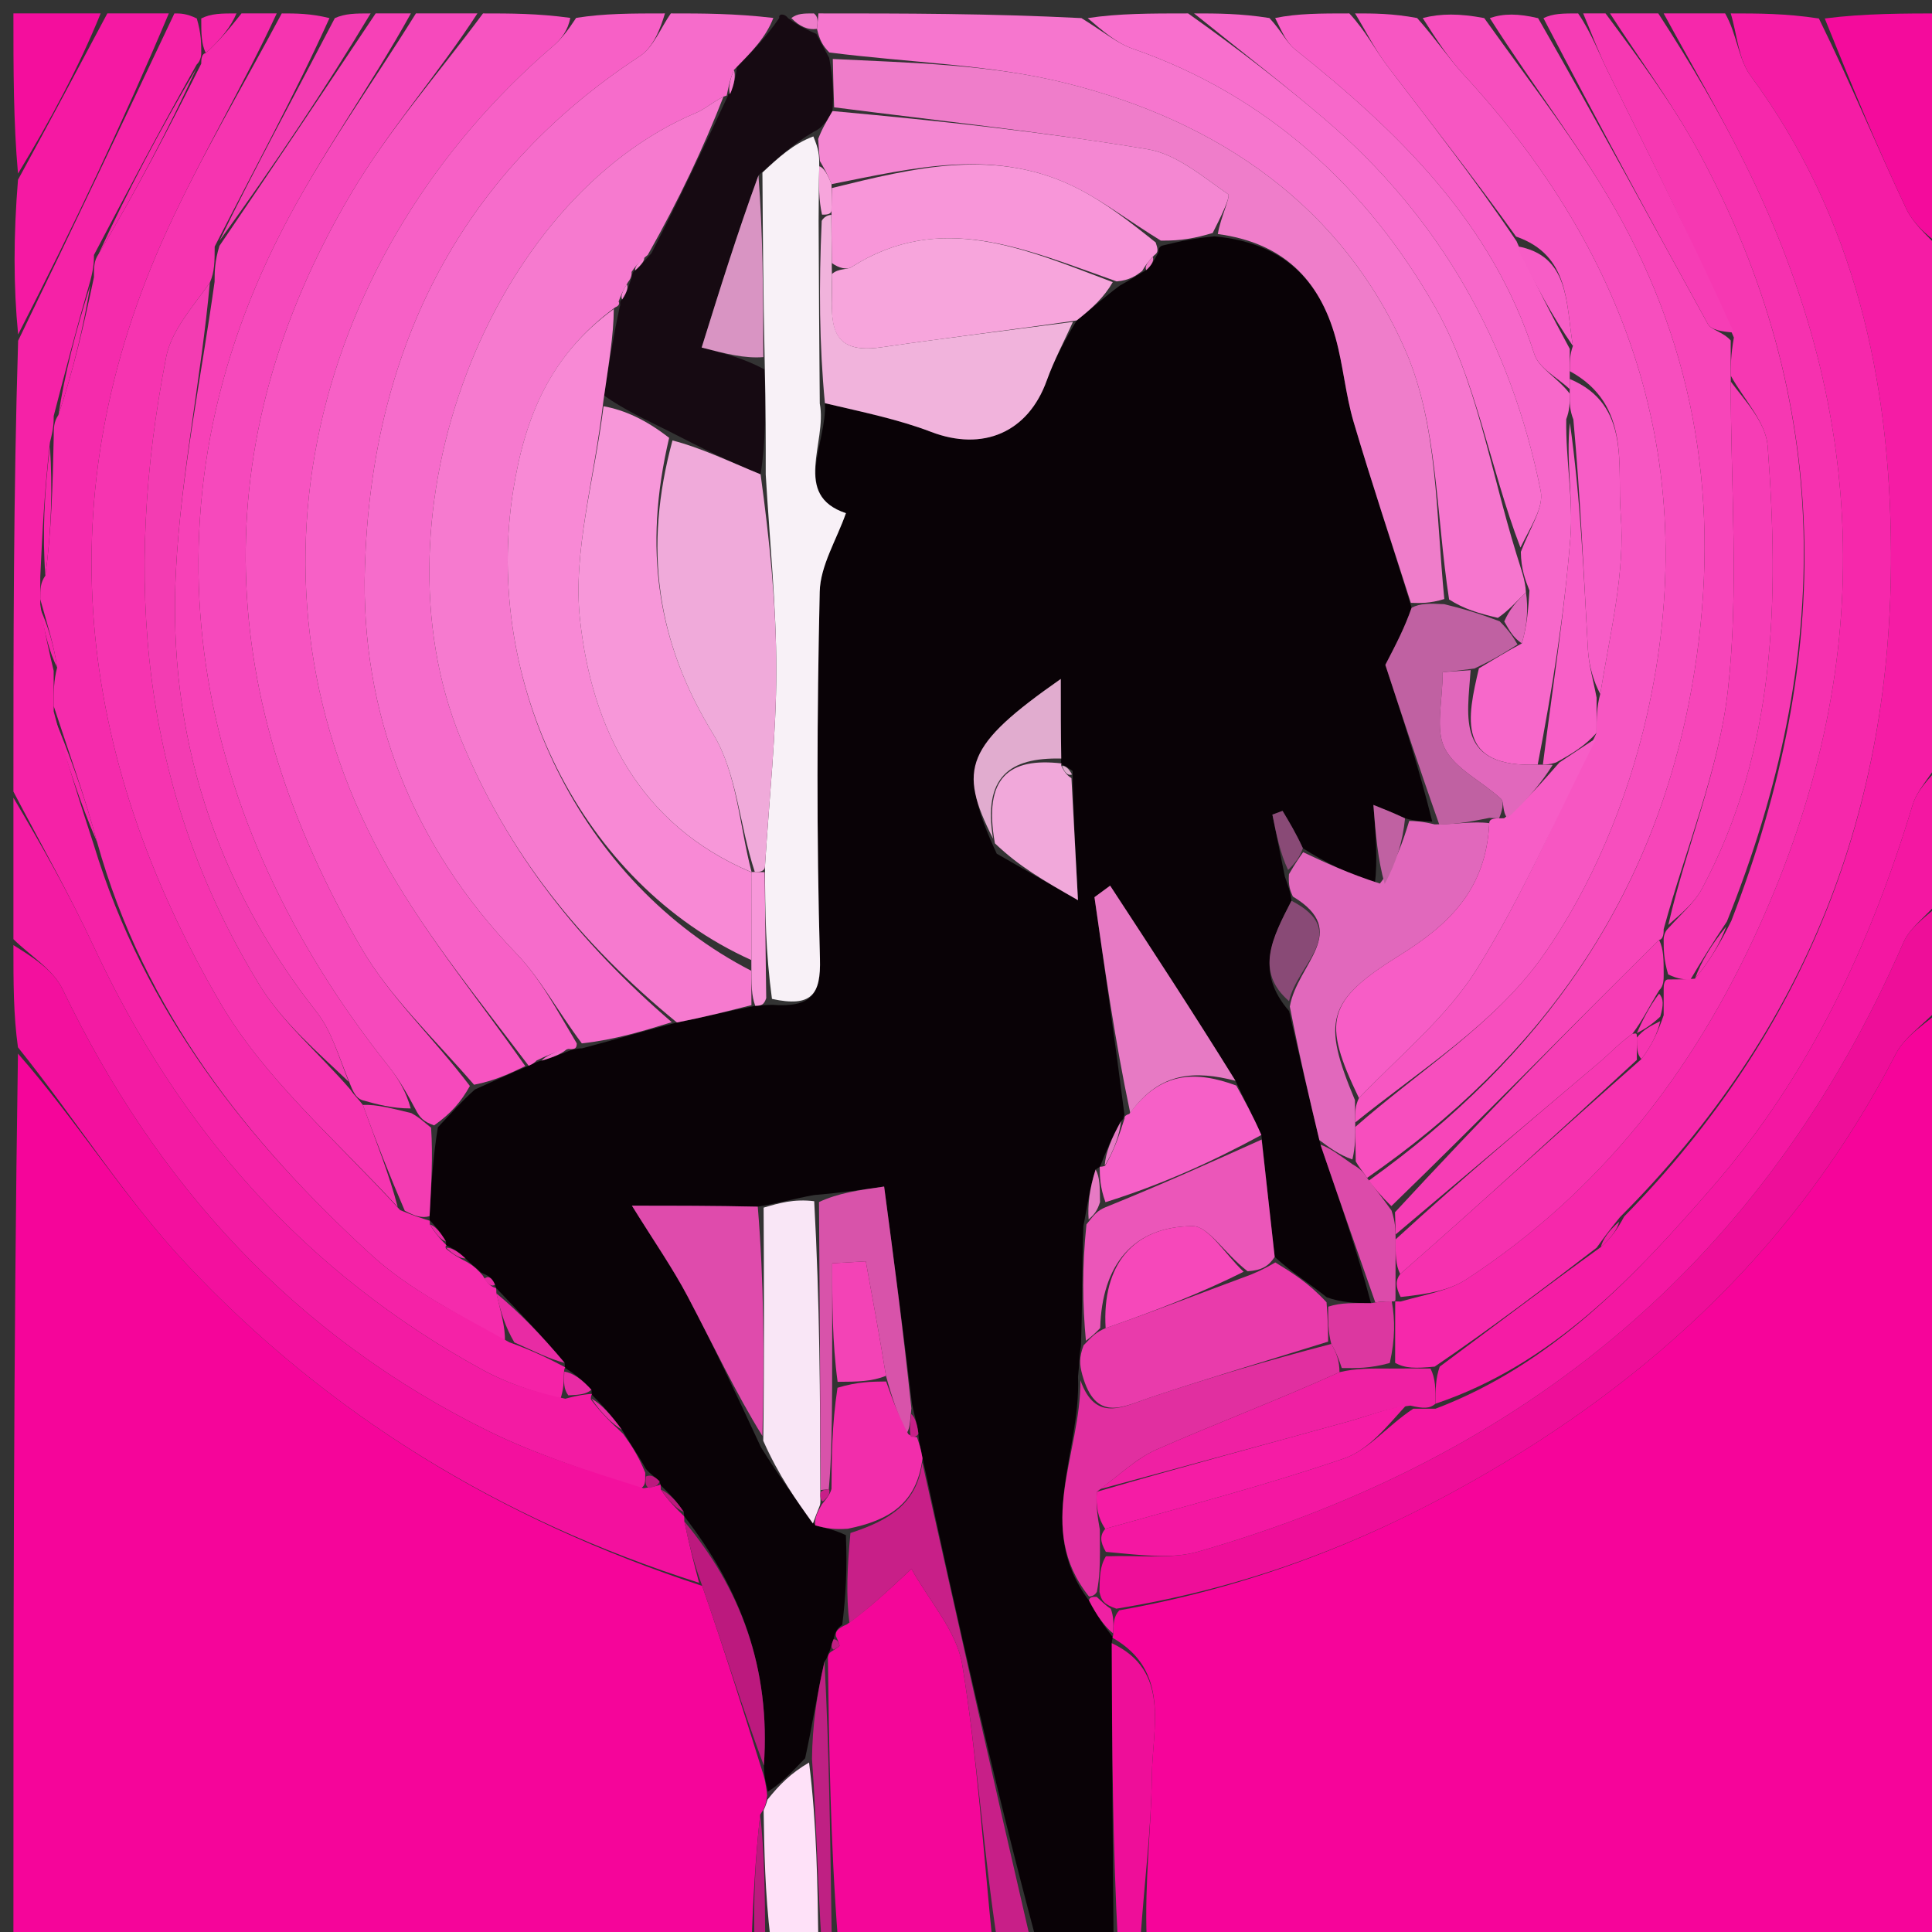 <svg version="1.1" id="Layer_1" xmlns="http://www.w3.org/2000/svg" xmlns:xlink="http://www.w3.org/1999/xlink" x="0px" y="0px" width="100%" viewBox="0 0 144 144" enable-background="new 0 0 144 144" xml:space="preserve">
<rect x="0" y="0" width="144" height="144" fill="#333333" stroke="none"/>
<path fill="#090206" opacity="1" stroke="none" d=" M83,145   C81.286,145 79.571,145 77.242,144.627   C73.999,132.508 71.372,120.763 68.759,108.685   C68.63,107.939 68.487,107.526 68.452,106.852   C68.36,106.085 68.16,105.578 67.977,104.644   C67.305,99.036 66.618,93.855 65.898,88.439   C63.936,88.719 62.48,88.927 60.667,89.073   C59.178,89.344 58.047,89.677 56.48,89.937   C53.191,89.865 50.338,89.865 47.1,89.865   C48.741,92.514 50.133,94.505 51.258,96.637   C53.146,100.214 54.864,103.881 56.717,107.87   C58.05,110.005 59.32,111.778 60.763,113.691   C61.575,113.921 62.213,114.013 63.047,114.425   C63.148,116.828 63.052,118.913 62.776,121.103   C62.353,121.401 62.258,121.651 62.128,122.184   C61.942,122.607 61.937,122.801 61.821,123.109   C61.709,123.222 61.706,123.541 61.453,123.843   C60.877,126.357 60.553,128.569 60.011,131.05   C58.948,132.164 58.103,133.009 57.232,133.54   C57.077,132.826 56.948,132.427 56.934,131.596   C57.454,124.307 55.154,118.354 50.997,113.012   C51.004,113.001 50.979,113.003 50.968,112.696   C50.399,111.836 49.842,111.282 49.258,110.717   C49.232,110.706 49.239,110.649 49.158,110.409   C48.776,110.03 48.474,109.891 48.129,109.464   C47.54,108.41 46.994,107.643 46.349,106.56   C45.537,105.45 44.825,104.654 44.07,103.914   C44.027,103.97 44.144,103.889 44.081,103.587   C43.377,102.814 42.735,102.344 42.069,101.923   C42.045,101.971 42.136,101.913 42.083,101.577   C40.353,99.511 38.674,97.781 37.001,96.022   C37.005,95.993 36.947,95.996 36.897,95.754   C36.65,95.198 36.368,95.064 35.87,94.863   C35.424,94.428 35.108,94.242 34.693,93.795   C34.124,93.26 33.654,92.988 33.17,92.781   C33.156,92.847 33.288,92.826 33.239,92.534   C32.811,91.813 32.433,91.384 32.038,90.955   C32.021,90.955 32.029,90.987 32.018,90.641   C32.141,88.262 32.276,86.23 32.637,84.024   C33.604,82.999 34.344,82.149 35.395,81.204   C36.855,80.56 38.004,80.011 39.402,79.434   C39.767,79.284 39.882,79.163 40.368,79.055   C41.384,78.762 42.029,78.456 42.757,78.195   C42.839,78.241 42.995,78.135 43.374,78.139   C45.858,77.491 47.963,76.839 50.454,76.211   C52.562,75.795 54.285,75.356 56.291,74.968   C56.756,74.959 56.938,74.9 57.546,74.896   C60.496,75.098 61.19,74.133 61.114,71.451   C60.855,62.342 60.893,53.22 61.097,44.109   C61.14,42.159 62.356,40.236 63.05,38.249   C59.005,36.903 61.666,32.984 61.484,30.051   C64.382,30.733 66.966,31.259 69.395,32.189   C73.256,33.666 76.626,32.241 78.019,28.361   C78.557,26.863 79.315,25.444 80.254,23.882   C81.417,22.963 82.297,22.15 83.468,21.285   C84.217,20.886 84.675,20.54 85.435,20.132   C85.881,19.725 86.025,19.379 86.292,18.901   C86.414,18.768 86.248,18.446 86.629,18.306   C88.055,17.957 89.099,17.747 90.525,17.618   C95.603,18.089 98.33,20.814 99.544,25.174   C100.118,27.231 100.286,29.403 100.891,31.449   C102.228,35.968 103.724,40.44 105.214,45.297   C104.694,46.782 104.114,47.901 103.256,49.557   C104.356,52.907 105.726,57.081 106.753,61.238   C105.952,61.21 105.494,61.198 104.725,60.995   C103.764,60.547 103.115,60.291 102.365,59.995   C102.541,62.213 102.688,64.065 102.476,65.888   C100.454,65.08 98.791,64.299 97.109,63.222   C96.59,62.096 96.092,61.267 95.594,60.438   C95.341,60.531 95.089,60.624 94.837,60.716   C95.125,62.152 95.413,63.588 95.766,65.339   C96.008,66.043 96.186,66.432 96.26,67.138   C94.815,69.934 93.531,72.415 96.085,75.365   C96.874,78.838 97.606,81.907 98.421,85.319   C99.838,89.468 101.174,93.275 102.186,97.13   C100.913,97.127 99.965,97.074 98.889,96.693   C97.526,95.609 96.29,94.852 95.009,93.682   C94.654,90.491 94.344,87.713 94.014,84.596   C93.377,83.141 92.761,82.026 92.085,80.555   C88.931,75.47 85.837,70.741 82.743,66.012   C82.353,66.299 81.964,66.585 81.575,66.871   C82.344,72.253 83.113,77.635 83.81,83.088   C83.739,83.159 83.824,83.342 83.554,83.566   C82.841,84.85 82.399,85.909 81.98,86.981   C82.003,86.994 81.965,86.956 81.66,87.169   C81.208,88.593 81.061,89.802 80.752,91.382   C80.639,94.501 80.687,97.25 80.562,100.341   C80.424,101.186 80.458,101.691 80.35,102.607   C80.577,108.34 77.087,113.894 81.173,119.305   C81.767,120.442 82.357,121.265 82.96,122.048   C82.972,122.007 82.905,122.06 82.863,122.472   C82.881,130.256 82.94,137.628 83,145  M79.043,56.952   C79.043,56.952 79.137,56.903 79.064,56.175   C79.064,54.474 79.064,52.773 79.064,50.605   C71.995,55.552 71.358,57.276 74.291,63.629   C75.991,64.601 77.69,65.574 80.346,67.094   C80.135,63.16 79.997,60.578 79.947,57.461   C79.662,57.26 79.377,57.059 79.043,56.952  z"/>
<path fill="#F6049A" opacity="1" stroke="none" d=" M145,75   C145,98.255 145,121.509 145,145   C125.313,145 105.625,145 85.468,144.54   C85.303,140.188 85.809,136.3 85.851,132.406   C85.891,128.737 87.26,124.535 82.905,122.06   C82.905,122.06 82.972,122.007 82.982,121.706   C82.999,120.947 83.006,120.49 83.425,120.024   C92.991,118.314 101.454,115.08 109.647,110.46   C123.327,102.746 134.098,92.533 141.308,78.541   C142.047,77.107 143.746,76.168 145,75  z"/>
<path fill="#F5059A" opacity="1" stroke="none" d=" M56.82,132.027   C56.948,132.427 57.077,132.826 57.179,133.819   C57.073,134.585 56.994,134.757 56.66,135.251   C56.27,138.715 56.135,141.858 56,145   C37.733,145 19.465,145 1,145   C1,122.98 1,100.958 1.338,78.529   C5.711,83.504 9.296,89.309 13.869,94.187   C24.438,105.461 37.344,113.283 52.339,118.205   C53.988,122.967 55.404,127.497 56.82,132.027  z"/>
<path fill="#F51CA5" opacity="1" stroke="none" d=" M129,1   C131.042,1 133.083,1 135.569,1.377   C138.016,6.363 139.928,11.014 142.077,15.552   C142.701,16.868 144.007,17.86 145,19   C145,31.354 145,43.708 144.646,56.606   C143.701,58.091 142.868,58.96 142.557,59.988   C139.409,70.395 134.881,80.122 127.725,88.368   C121.856,95.13 115.702,101.698 106.997,104.623   C106.998,103.5 106.998,102.751 107.309,101.861   C111.415,98.812 115.209,95.905 119.318,92.949   C120.088,92.267 120.543,91.635 121.057,90.67   C134.699,76.764 141.019,60.186 140.944,41.177   C140.894,28.397 138.281,16.244 130.475,5.645   C129.563,4.407 129.472,2.563 129,1  z"/>
<path fill="#F66CCB" opacity="1" stroke="none" d=" M50.069,76.187   C47.963,76.839 45.858,77.491 43.367,77.768   C41.5,75.274 40.264,72.917 38.491,71.076   C30.724,63.013 26.867,53.123 27.198,42.295   C27.681,26.499 33.936,13.2 47.683,4.192   C48.711,3.518 49.239,2.082 50,1   C52.371,1 54.741,1 57.641,1.337   C57.089,2.784 56.009,3.894 54.7,5.212   C54.372,6.017 54.272,6.613 54.16,7.149   C54.149,7.088 54.272,7.102 53.924,7.204   C53.026,7.673 52.518,8.142 51.918,8.394   C36.54,14.855 27.459,38.236 34.326,55.025   C37.831,63.597 43.246,70.306 50.069,76.187  z"/>
<path fill="#F628AB" opacity="1" stroke="none" d=" M119.003,92.999   C115.209,95.905 111.415,98.812 106.932,101.86   C105.489,101.999 104.734,101.996 103.985,101.577   C103.987,99.773 103.984,98.385 103.99,96.998   C104,97 104.02,97.008 104.405,97.005   C106.305,96.465 108,96.203 109.307,95.347   C119.255,88.83 126.175,79.962 131.113,69.061   C139.826,49.822 139.395,31.039 130.11,12.289   C128.212,8.457 126.044,4.759 124,1   C125.389,1 126.778,1 128.583,1   C129.472,2.563 129.563,4.407 130.475,5.645   C138.281,16.244 140.894,28.397 140.944,41.177   C141.019,60.186 134.699,76.764 120.742,90.719   C119.914,91.734 119.459,92.366 119.003,92.999  z"/>
<path fill="#F754C1" opacity="1" stroke="none" d=" M39.153,79.462   C38.004,80.011 36.855,80.56 35.333,80.849   C32.254,77.293 29.045,74.292 26.926,70.654   C16.131,52.129 15.044,33.249 26.164,14.436   C28.975,9.68 32.697,5.464 36,1   C38.042,1 40.083,1 42.505,1.333   C42.337,2.256 41.84,2.907 41.232,3.429   C23.547,18.599 16.696,43.459 29.013,64.846   C31.962,69.966 35.75,74.603 39.153,79.462  z"/>
<path fill="#F760C6" opacity="1" stroke="none" d=" M39.402,79.434   C35.75,74.603 31.962,69.966 29.013,64.846   C16.696,43.459 23.547,18.599 41.232,3.429   C41.84,2.907 42.337,2.256 42.943,1.333   C45.042,1 47.083,1 49.562,1   C49.239,2.082 48.711,3.518 47.683,4.192   C33.936,13.2 27.681,26.499 27.198,42.295   C26.867,53.123 30.724,63.013 38.491,71.076   C40.264,72.917 41.5,75.274 42.988,77.765   C42.995,78.135 42.839,78.241 42.38,78.18   C41.28,78.426 40.639,78.734 39.997,79.042   C39.882,79.163 39.767,79.284 39.402,79.434  z"/>
<path fill="#F634B0" opacity="1" stroke="none" d=" M21,1   C22.067,1 23.134,1 24.557,1.349   C21.944,7.132 18.973,12.566 16.002,18.376   C15.999,19.499 15.997,20.248 15.641,21.068   C14.292,22.957 12.765,24.672 12.386,26.611   C9.183,42.992 10.412,58.828 19.325,73.389   C21.061,76.225 23.75,78.477 26.117,81.211   C26.435,81.689 26.691,81.881 27.046,82.355   C28.055,85.14 29.02,87.571 29.642,89.958   C24.926,84.854 19.648,80.318 16.35,74.634   C5.7,56.28 3.377,36.965 12.461,17.155   C14.996,11.627 18.137,6.377 21,1  z"/>
<path fill="#F52BAC" opacity="1" stroke="none" d=" M20.625,1   C18.137,6.377 14.996,11.627 12.461,17.155   C3.377,36.965 5.7,56.28 16.35,74.634   C19.648,80.318 24.926,84.854 29.825,90.195   C30.911,90.645 31.47,90.816 32.029,90.987   C32.029,90.987 32.021,90.955 32.044,91.27   C32.475,91.998 32.881,92.412 33.288,92.826   C33.288,92.826 33.156,92.847 33.236,93.065   C33.807,93.541 34.299,93.799 34.791,94.057   C35.108,94.242 35.424,94.428 35.973,95.062   C36.397,95.756 36.644,95.918 36.947,95.996   C36.947,95.996 37.005,95.993 36.996,96.367   C37.327,97.826 37.667,98.912 37.636,99.99   C34.057,97.864 30.507,96.117 27.703,93.554   C18.397,85.051 10.743,75.322 7.238,62.767   C6.319,59.355 5.16,56.177 4.002,52.624   C4.001,51.499 4.001,50.75 4.259,49.752   C4.012,48.002 3.507,46.5 3.002,44.666   C3.002,43.889 3.002,43.445 3.382,42.902   C3.841,39.535 3.921,36.268 4.002,32.667   C4.002,31.89 4.002,31.446 4.358,30.925   C5.476,27.566 6.238,24.283 7.001,20.667   C7.002,19.89 7.002,19.446 7.345,18.939   C10.124,14.251 12.561,9.625 14.999,4.749   C15,4.5 15.001,4.001 15.338,3.959   C16.45,2.946 17.225,1.973 18,1   C18.75,1 19.5,1 20.625,1  z"/>
<path fill="#F522A7" opacity="1" stroke="none" d=" M4.003,31.002   C4.002,31.446 4.002,31.89 3.724,32.964   C3.298,36.729 3.15,39.865 3.002,43.001   C3.002,43.445 3.002,43.889 3.001,45.051   C3.334,47.18 3.668,48.59 4.001,50   C4.001,50.75 4.001,51.499 4.002,53.023   C5.002,56.864 6.001,59.932 7,63   C10.743,75.322 18.397,85.051 27.703,93.554   C30.507,96.117 34.057,97.864 37.967,100.049   C39.825,100.714 40.981,101.313 42.136,101.913   C42.136,101.913 42.045,101.971 42.037,102.277   C42.019,103.057 42.01,103.531 41.776,104.255   C39.703,103.72 37.774,103.084 36.019,102.127   C22.761,94.894 13.316,84.154 6.976,70.525   C5.152,66.605 3.001,62.838 1,59   C1,47.979 1,36.958 1.351,25.396   C5.468,16.904 9.234,8.952 13,1   C13.444,1 13.889,1 14.667,1.375   C15,2.5 15.001,3.25 15.001,4.001   C15.001,4.001 15,4.5 14.658,4.812   C11.878,9.75 9.441,14.376 7.003,19.002   C7.002,19.446 7.002,19.89 6.735,20.913   C5.647,24.662 4.825,27.832 4.003,31.002  z"/>
<path fill="#F649BC" opacity="1" stroke="none" d=" M35.583,1   C32.697,5.464 28.975,9.68 26.164,14.436   C15.044,33.249 16.131,52.129 26.926,70.654   C29.045,74.292 32.254,77.293 35.023,80.943   C34.344,82.149 33.604,82.999 32.357,83.879   C31.567,83.606 31.282,83.303 30.956,82.655   C30.271,81.366 29.682,80.378 28.973,79.487   C14.431,61.235 9.897,38.925 20.935,17.33   C23.836,11.654 27.621,6.431 31,1   C32.389,1 33.778,1 35.583,1  z"/>
<path fill="#F631AF" opacity="1" stroke="none" d=" M123.6,1   C126.044,4.759 128.212,8.457 130.11,12.289   C139.395,31.039 139.826,49.822 131.113,69.061   C126.175,79.962 119.255,88.83 109.307,95.347   C108,96.203 106.305,96.465 104.397,96.67   C104.008,95.892 104.011,95.445 104.36,94.957   C110.47,89.61 116.235,84.305 122.339,78.937   C123.118,77.916 123.559,76.958 124,75.667   C124.001,74.889 124,74.445 124.001,73.751   C124.002,73.502 124.003,73.003 124.336,73.003   C125.113,73.002 125.557,73.001 126.334,72.943   C127.445,71.59 128.222,70.294 129.047,68.626   C136.661,48.924 136.685,29.894 126.633,11.358   C124.684,7.763 122.224,4.445 120,1   C121.067,1 122.133,1 123.6,1  z"/>
<path fill="#F756C2" opacity="1" stroke="none" d=" M101,1   C102.389,1 103.778,1 105.625,1.344   C107.082,2.986 107.99,4.37 109.097,5.57   C121.684,19.2 126.883,35.123 122.748,53.319   C121.314,59.625 118.663,66.081 114.948,71.319   C111.4,76.322 105.744,79.831 101.009,83.664   C100.999,82.888 100.995,82.444 101.288,81.843   C104.463,78.55 107.883,75.752 110.095,72.201   C113.498,66.738 116.071,60.759 118.998,54.624   C118.999,53.5 119,52.75 119.273,51.723   C120.028,47.064 121.147,42.631 120.796,38.318   C120.507,34.777 121.598,30.167 117.003,27.663   C117.003,26.887 117.002,26.444 117.236,25.783   C116.702,22.616 117.018,19.028 112.996,17.63   C109.792,13.159 106.563,9.078 103.418,4.934   C102.491,3.714 101.799,2.316 101,1  z"/>
<path fill="#F74EBE" opacity="1" stroke="none" d=" M101.015,83.996   C105.744,79.831 111.4,76.322 114.948,71.319   C118.663,66.081 121.314,59.625 122.748,53.319   C126.883,35.123 121.684,19.2 109.097,5.57   C107.99,4.37 107.082,2.986 106.041,1.344   C107.389,1 108.778,1 110.626,1.348   C114.386,6.616 118.092,11.315 120.904,16.5   C126.765,27.307 128.262,38.843 126.125,51.052   C123.348,66.928 114.846,78.824 101.893,87.794   C101.59,87.312 101.353,87.096 101.05,86.565   C101.026,85.465 101.021,84.73 101.015,83.996  z"/>
<path fill="#F745B9" opacity="1" stroke="none" d=" M102.006,88.008   C114.846,78.824 123.348,66.928 126.125,51.052   C128.262,38.843 126.765,27.307 120.904,16.5   C118.092,11.315 114.386,6.616 111.043,1.348   C112.067,1 113.133,1 114.641,1.354   C119.138,9.196 123.177,16.694 127.293,24.15   C127.546,24.607 128.414,24.725 128.996,25.376   C128.999,26.5 129,27.249 129.001,28.438   C128.995,36.408 129.624,44.01 128.786,51.447   C128.115,57.402 125.663,63.157 124.001,69.251   C124,69.5 123.999,69.999 123.661,70.059   C116.87,76.755 110.417,83.39 103.705,89.895   C102.966,89.18 102.486,88.594 102.006,88.008  z"/>
<path fill="#F676CE" opacity="1" stroke="none" d=" M61,1   C67.354,1 73.709,1 80.603,1.349   C82.235,2.354 83.255,3.223 84.434,3.634   C94.448,7.118 101.886,13.983 106.945,22.851   C110.045,28.284 111.054,34.91 113.033,41.319   C113.374,42.43 113.686,43.222 113.734,44.146   C112.977,44.875 112.484,45.472 111.644,46.053   C110.197,45.712 109.099,45.386 108.006,44.678   C107.02,38.238 107.158,31.69 104.796,26.223   C100.095,15.343 90.759,9.017 79.43,6.192   C73.814,4.792 67.876,4.685 61.812,3.911   C61.309,3.396 61.078,2.963 60.893,2.148   C60.96,1.511 60.98,1.256 61,1  z"/>
<path fill="#F40699" opacity="1" stroke="none" d=" M62.309,121.956   C62.258,121.651 62.353,121.401 63.129,121.066   C64.898,119.771 66.133,118.617 67.936,116.932   C69.263,119.337 71.312,121.572 71.72,124.075   C72.847,130.99 73.288,138.017 74,145   C70.307,145 66.614,145 62.452,144.531   C61.891,137.222 61.798,130.382 61.706,123.541   C61.706,123.541 61.709,123.222 62.014,123.067   C62.41,122.818 62.591,122.705 62.576,122.634   C62.525,122.4 62.404,122.181 62.309,121.956  z"/>
<path fill="#EE0E99" opacity="1" stroke="none" d=" M145,74.556   C143.746,76.168 142.047,77.107 141.308,78.541   C134.098,92.533 123.327,102.746 109.647,110.46   C101.454,115.08 92.991,118.314 83.207,119.902   C82.303,119.585 82.091,119.331 81.948,118.649   C81.967,117.512 81.976,116.754 82.426,115.998   C85.02,115.904 87.292,116.227 89.304,115.648   C113.784,108.607 131.625,93.836 141.87,70.244   C142.431,68.953 143.935,68.072 145,67   C145,69.371 145,71.741 145,74.556  z"/>
<path fill="#F31BA3" opacity="1" stroke="none" d=" M1,59.458   C3.001,62.838 5.152,66.605 6.976,70.525   C13.316,84.154 22.761,94.894 36.019,102.127   C37.774,103.084 39.703,103.72 42.134,104.253   C43.192,103.963 43.668,103.926 44.144,103.889   C44.144,103.889 44.027,103.97 44.04,104.303   C44.851,105.383 45.65,106.129 46.449,106.875   C46.994,107.643 47.54,108.41 48.093,109.766   C48.1,110.558 48.099,110.76 47.677,110.973   C43.658,109.571 39.941,108.4 36.483,106.702   C21.93,99.555 11.641,88.255 4.663,73.727   C3.949,72.241 2.245,71.231 1,70   C1,66.639 1,63.277 1,59.458  z"/>
<path fill="#F3109E" opacity="1" stroke="none" d=" M1,70.444   C2.245,71.231 3.949,72.241 4.663,73.727   C11.641,88.255 21.93,99.555 36.483,106.702   C39.941,108.4 43.658,109.571 47.969,110.924   C48.868,110.792 49.053,110.721 49.239,110.649   C49.239,110.649 49.232,110.706 49.256,111.027   C49.847,111.899 50.413,112.451 50.979,113.003   C50.979,113.003 51.004,113.001 51.004,113.378   C51.371,115.161 51.738,116.567 52.105,117.973   C37.344,113.283 24.438,105.461 13.869,94.187   C9.296,89.309 5.711,83.504 1.338,78.06   C1,75.629 1,73.259 1,70.444  z"/>
<path fill="#F417A2" opacity="1" stroke="none" d=" M145,66.546   C143.935,68.072 142.431,68.953 141.87,70.244   C131.625,93.836 113.784,108.607 89.304,115.648   C87.292,116.227 85.02,115.904 82.424,115.666   C81.978,114.889 81.976,114.446 82.376,113.948   C88.594,112.194 94.47,110.669 100.193,108.699   C102.006,108.075 103.41,106.266 105.334,104.999   C106.11,104.998 106.553,104.998 106.997,104.997   C115.702,101.698 121.856,95.13 127.725,88.368   C134.881,80.122 139.409,70.395 142.557,59.988   C142.868,58.96 143.701,58.091 144.646,57.074   C145,60.031 145,63.061 145,66.546  z"/>
<path fill="#160A12" opacity="1" stroke="none" d=" M60.847,2.53   C61.078,2.963 61.309,3.396 61.801,4.313   C62.097,5.865 62.134,6.932 62.05,8.277   C61.612,9.046 61.295,9.538 60.619,9.84   C59.114,10.723 57.97,11.793 56.531,13.071   C54.951,17.397 53.666,21.517 52.298,25.904   C54.1,26.37 55.487,26.729 56.978,27.534   C57.079,30.439 57.076,32.899 56.69,35.355   C54.261,34.357 52.214,33.362 49.919,32.171   C48.128,31.277 46.585,30.579 45.03,29.485   C45.377,27.05 45.735,25.011 46.193,22.852   C46.293,22.732 46.107,22.48 46.376,22.316   C46.741,21.766 46.838,21.382 47.031,20.826   C47.128,20.655 47.074,20.266 47.349,20.148   C47.843,19.71 48.062,19.389 48.553,18.878   C50.642,14.826 52.457,10.964 54.272,7.102   C54.272,7.102 54.149,7.088 54.407,6.958   C54.753,6.22 54.841,5.612 54.929,5.005   C56.009,3.894 57.089,2.784 58.085,1.337   C58,1 58.5,1 58.73,1.347   C59.589,1.973 60.218,2.251 60.847,2.53  z"/>
<path fill="#F741B7" opacity="1" stroke="none" d=" M30.625,1   C27.621,6.431 23.836,11.654 20.935,17.33   C9.897,38.925 14.431,61.235 28.973,79.487   C29.682,80.378 30.271,81.366 30.613,82.617   C29.207,82.617 28.104,82.309 27.001,82.001   C26.691,81.881 26.435,81.689 26.11,80.843   C25.209,78.645 24.694,76.82 23.611,75.443   C16.003,65.768 12.481,54.709 13.113,42.557   C13.488,35.34 14.996,28.182 15.995,20.998   C15.997,20.248 15.999,19.499 16.355,18.328   C20.473,12.27 24.236,6.635 28,1   C28.75,1 29.5,1 30.625,1  z"/>
<path fill="#F768CA" opacity="1" stroke="none" d=" M113.997,44.014   C113.686,43.222 113.374,42.43 113.355,41.132   C114.073,39.276 115.079,37.811 114.834,36.597   C112.615,25.562 107.34,16.214 98.727,8.873   C95.553,6.168 92.246,3.62 89,1   C90.714,1 92.429,1 94.615,1.343   C95.548,2.35 95.884,3.169 96.489,3.652   C104.235,9.834 111.209,16.579 114.362,26.403   C114.697,27.445 116.093,28.146 116.997,29.337   C116.997,30.112 116.997,30.555 116.738,31.247   C116.695,34.353 117.274,37.239 117.049,40.061   C116.597,45.722 115.706,51.349 114.612,56.992   C108.523,57.238 109.363,53.511 110.23,49.815   C111.378,49.139 112.243,48.587 113.43,47.955   C113.833,46.587 113.915,45.301 113.997,44.014  z"/>
<path fill="#F638B2" opacity="1" stroke="none" d=" M129.002,27.999   C129,27.249 128.999,26.5 129.232,25.16   C126.263,18.175 123.044,11.787 119.868,5.378   C119.165,3.958 118.619,2.461 118,1   C118.444,1 118.889,1 119.667,1   C122.224,4.445 124.684,7.763 126.633,11.358   C136.685,29.894 136.661,48.924 128.713,68.684   C127.555,70.41 126.777,71.705 126,73   C125.557,73.001 125.113,73.002 124.335,72.627   C124,71.501 124,70.75 123.999,69.999   C123.999,69.999 124,69.5 124.346,69.186   C125.416,68.01 126.316,67.242 126.837,66.27   C132.41,55.867 132.599,44.601 131.753,33.261   C131.618,31.448 129.957,29.75 129.002,27.999  z"/>
<path fill="#F86FCD" opacity="1" stroke="none" d=" M88.556,1   C92.246,3.62 95.553,6.168 98.727,8.873   C107.34,16.214 112.615,25.562 114.834,36.597   C115.079,37.811 114.073,39.276 113.325,40.813   C111.054,34.91 110.045,28.284 106.945,22.851   C101.886,13.983 94.448,7.118 84.434,3.634   C83.255,3.223 82.235,2.354 81.071,1.349   C83.371,1 85.741,1 88.556,1  z"/>
<path fill="#F85FC7" opacity="1" stroke="none" d=" M116.997,29.005   C116.093,28.146 114.697,27.445 114.362,26.403   C111.209,16.579 104.235,9.834 96.489,3.652   C95.884,3.169 95.548,2.35 95.043,1.343   C96.714,1 98.429,1 100.572,1   C101.799,2.316 102.491,3.714 103.418,4.934   C106.563,9.078 109.792,13.159 113.037,17.985   C114.39,21.137 115.696,23.569 117.002,26.001   C117.002,26.444 117.003,26.887 117.001,27.916   C116.999,28.669 116.998,28.837 116.997,29.005  z"/>
<path fill="#F40B9C" opacity="1" stroke="none" d=" M145,18.53   C144.007,17.86 142.701,16.868 142.077,15.552   C139.928,11.014 138.016,6.363 136.007,1.377   C138.95,1 141.901,1 145,1   C145,6.686 145,12.373 145,18.53  z"/>
<path fill="#F519A3" opacity="1" stroke="none" d=" M12.583,1   C9.234,8.952 5.468,16.904 1.351,24.928   C1,21.307 1,17.614 1.342,13.399   C3.789,8.918 5.894,4.959 8,1   C9.389,1 10.778,1 12.583,1  z"/>
<path fill="#C81F88" opacity="1" stroke="none" d=" M74.375,145   C73.288,138.017 72.847,130.99 71.72,124.075   C71.312,121.572 69.263,119.337 67.936,116.932   C66.133,118.617 64.898,119.771 63.31,120.962   C63.052,118.913 63.148,116.828 63.387,114.262   C66.296,113.318 68.334,112.059 68.744,109.018   C71.372,120.763 73.999,132.508 76.813,144.627   C76.25,145 75.5,145 74.375,145  z"/>
<path fill="#F63DB5" opacity="1" stroke="none" d=" M117.625,1   C118.619,2.461 119.165,3.958 119.868,5.378   C123.044,11.787 126.263,18.175 129.231,24.786   C128.414,24.725 127.546,24.607 127.293,24.15   C123.177,16.694 119.138,9.196 115.041,1.354   C115.75,1 116.5,1 117.625,1  z"/>
<path fill="#F40E9D" opacity="1" stroke="none" d=" M7.502,1   C5.894,4.959 3.789,8.918 1.342,12.938   C1,9.107 1,5.214 1,1   C2.991,1 4.998,1 7.502,1  z"/>
<path fill="#FEE1F8" opacity="1" stroke="none" d=" M56.915,134.929   C56.994,134.757 57.073,134.585 57.205,134.133   C58.103,133.009 58.948,132.164 60.303,131.368   C60.875,135.945 60.938,140.472 61,145   C59.933,145 58.867,145 57.433,144.546   C57.016,141.038 56.966,137.983 56.915,134.929  z"/>
<path fill="#EE0E99" opacity="1" stroke="none" d=" M82.863,122.472   C87.26,124.535 85.891,128.737 85.851,132.406   C85.809,136.3 85.303,140.188 85,144.54   C84.556,145 84.111,145 83.333,145   C82.94,137.628 82.881,130.256 82.863,122.472  z"/>
<path fill="#F33CB2" opacity="1" stroke="none" d=" M27.625,1   C24.236,6.635 20.473,12.27 16.356,17.953   C18.973,12.566 21.944,7.132 24.957,1.349   C25.75,1 26.5,1 27.625,1  z"/>
<path fill="#BF2083" opacity="1" stroke="none" d=" M61.25,145   C60.938,140.472 60.875,135.945 60.521,131.099   C60.553,128.569 60.877,126.357 61.453,123.843   C61.798,130.382 61.891,137.222 61.992,144.531   C62,145 61.5,145 61.25,145  z"/>
<path fill="#BC197E" opacity="1" stroke="none" d=" M56.66,135.251   C56.966,137.983 57.016,141.038 57.033,144.546   C57,145 56.5,145 56.25,145   C56.135,141.858 56.27,138.715 56.66,135.251  z"/>
<path fill="#F626AA" opacity="1" stroke="none" d=" M15.338,3.959   C15.001,3.25 15,2.5 15,1.375   C15.75,1 16.5,1 17.625,1   C17.225,1.973 16.45,2.946 15.338,3.959  z"/>
<path fill="#EF7DCA" opacity="1" stroke="none" d=" M60.893,2.148   C60.218,2.251 59.589,1.973 58.98,1.347   C59.444,1 59.889,1 60.667,1   C60.98,1.256 60.96,1.511 60.893,2.148  z"/>
<path fill="#F67ACF" opacity="1" stroke="none" d=" M46.107,22.48   C46.107,22.48 46.293,22.732 45.849,22.911   C40.993,26.492 39.126,31.099 38.257,36.525   C35.962,50.874 43.361,65.872 55.998,72.357   C56.005,73.454 56.006,74.185 56.008,74.916   C54.285,75.356 52.562,75.795 50.454,76.211   C43.246,70.306 37.831,63.597 34.326,55.025   C27.459,38.236 36.54,14.855 51.918,8.394   C52.518,8.142 53.026,7.673 53.924,7.204   C52.457,10.964 50.642,14.826 48.282,18.998   C47.516,19.627 47.295,19.947 47.074,20.266   C47.074,20.266 47.128,20.655 46.813,21.021   C46.368,21.752 46.237,22.116 46.107,22.48  z"/>
<path fill="#EF7DCA" opacity="1" stroke="none" d=" M62.171,7.999   C62.134,6.932 62.097,5.865 62.072,4.395   C67.876,4.685 73.814,4.792 79.43,6.192   C90.759,9.017 100.095,15.343 104.796,26.223   C107.158,31.69 107.02,38.238 107.65,44.649   C106.577,44.979 105.866,44.955 105.155,44.932   C103.724,40.44 102.228,35.968 100.891,31.449   C100.286,29.403 100.118,27.231 99.544,25.174   C98.33,20.814 95.603,18.089 90.769,17.445   C90.956,16.25 91.753,14.627 91.531,14.473   C89.648,13.168 87.688,11.485 85.548,11.127   C77.799,9.829 69.97,9.003 62.171,7.999  z"/>
<path fill="#F8F1F7" opacity="1" stroke="none" d=" M56.826,12.864   C57.97,11.793 59.114,10.723 60.621,10.169   C61.026,11.124 61.067,11.561 61.061,12.394   C61.022,13.856 61.03,14.922 61.015,16.453   C61.029,21.305 61.066,25.691 61.102,30.077   C61.666,32.984 59.005,36.903 63.05,38.249   C62.356,40.236 61.14,42.159 61.097,44.109   C60.893,53.22 60.855,62.342 61.114,71.451   C61.19,74.133 60.496,75.098 57.537,74.452   C57.065,70.97 57.028,67.988 57.017,64.574   C57.337,59.423 57.861,54.706 57.863,49.989   C57.864,45.113 57.357,40.236 57.073,35.359   C57.076,32.899 57.079,30.439 56.998,27.065   C56.884,21.721 56.855,17.293 56.826,12.864  z"/>
<path fill="#F487D2" opacity="1" stroke="none" d=" M61.108,11.997   C61.067,11.561 61.026,11.124 60.982,10.358   C61.295,9.538 61.612,9.046 62.05,8.277   C69.97,9.003 77.799,9.829 85.548,11.127   C87.688,11.485 89.648,13.168 91.531,14.473   C91.753,14.627 90.956,16.25 90.388,17.364   C89.099,17.747 88.055,17.957 86.52,17.932   C84.156,16.482 82.367,15.1 80.392,14.081   C74.306,10.941 68.14,12.51 61.976,13.727   C61.67,12.958 61.389,12.478 61.108,11.997  z"/>
<path fill="#E168BC" opacity="1" stroke="none" d=" M101.009,83.664   C101.021,84.73 101.026,85.465 100.798,86.418   C99.821,86.084 99.08,85.53 98.338,84.977   C97.606,81.907 96.874,78.838 96.135,75.023   C96.699,71.807 100.724,69.447 96.363,66.822   C96.186,66.432 96.008,66.043 96.071,65.157   C96.583,64.281 96.856,63.9 97.129,63.519   C98.791,64.299 100.454,65.08 102.849,65.855   C104.066,64.296 104.551,62.742 105.036,61.187   C105.494,61.198 105.952,61.21 106.934,61.446   C108.641,61.434 109.825,61.197 111.001,61.354   C110.769,66.322 107.971,68.928 104.31,71.209   C98.846,74.613 98.535,76.123 100.991,82   C100.995,82.444 100.999,82.888 101.009,83.664  z"/>
<path fill="#F896D9" opacity="1" stroke="none" d=" M62.002,14.015   C68.14,12.51 74.306,10.941 80.392,14.081   C82.367,15.1 84.156,16.482 86.139,18.072   C86.248,18.446 86.414,18.768 86.042,19.015   C85.49,19.573 85.312,19.884 85.133,20.194   C84.675,20.54 84.217,20.886 83.229,20.975   C76.375,18.557 70.087,15.697 63.476,19.901   C63.112,20.133 62.5,19.977 62.001,19.604   C61.985,18.143 61.974,17.08 61.974,15.683   C61.991,14.905 61.997,14.46 62.002,14.015  z"/>
<path fill="#F1B3DC" opacity="1" stroke="none" d=" M61.962,16.017   C61.974,17.08 61.985,18.143 61.998,20.03   C62.11,23.351 61.212,26.533 65.692,25.884   C70.444,25.195 75.212,24.616 79.972,23.989   C79.315,25.444 78.557,26.863 78.019,28.361   C76.626,32.241 73.256,33.666 69.395,32.189   C66.966,31.259 64.382,30.733 61.484,30.051   C61.066,25.691 61.029,21.305 61.246,16.462   C61.499,16.004 61.962,16.017 61.962,16.017  z"/>
<path fill="#F7A5DC" opacity="1" stroke="none" d=" M80.254,23.882   C75.212,24.616 70.444,25.195 65.692,25.884   C61.212,26.533 62.11,23.351 62.001,20.429   C62.5,19.977 63.112,20.133 63.476,19.901   C70.087,15.697 76.375,18.557 82.939,21.028   C82.297,22.15 81.417,22.963 80.254,23.882  z"/>
<path fill="#E12FA0" opacity="1" stroke="none" d=" M81.974,114.004   C81.976,114.446 81.978,114.889 81.983,115.664   C81.976,116.754 81.967,117.512 81.756,118.643   C81.553,119.016 81.169,118.992 81.169,118.992   C77.087,113.894 80.577,108.34 80.527,102.878   C81.672,106.077 83.705,104.84 85.766,104.15   C90.147,102.684 94.58,101.373 99.226,100.171   C99.643,100.884 99.825,101.425 99.839,102.275   C95.177,104.383 90.642,106.087 86.214,108.033   C84.67,108.712 83.388,109.988 81.753,111.187   C81.671,112.256 81.823,113.13 81.974,114.004  z"/>
<path fill="#E93BAB" opacity="1" stroke="none" d=" M98.991,99.998   C94.58,101.373 90.147,102.684 85.766,104.15   C83.705,104.84 81.672,106.077 80.668,102.468   C80.458,101.691 80.424,101.186 80.765,100.274   C81.428,99.572 81.715,99.279 82.407,98.992   C86.184,97.679 89.558,96.359 93.23,95.004   C94.038,94.677 94.546,94.386 95.054,94.095   C96.29,94.852 97.526,95.609 98.873,97.065   C98.986,98.508 98.988,99.253 98.991,99.998  z"/>
<path fill="#F9E6F6" opacity="1" stroke="none" d=" M60.59,113.552   C59.32,111.778 58.05,110.005 56.889,107.388   C56.97,101.034 56.942,95.522 56.915,90.01   C58.047,89.677 59.178,89.344 60.686,89.531   C61.098,97.055 61.133,104.059 61.143,111.299   C61.117,111.536 61.205,112.005 61.086,112.259   C60.841,112.859 60.716,113.206 60.59,113.552  z"/>
<path fill="#DF4BAC" opacity="1" stroke="none" d=" M56.48,89.937   C56.942,95.522 56.97,101.034 56.825,107.028   C54.864,103.881 53.146,100.214 51.258,96.637   C50.133,94.505 48.741,92.514 47.1,89.865   C50.338,89.865 53.191,89.865 56.48,89.937  z"/>
<path fill="#EB56B9" opacity="1" stroke="none" d=" M95.009,93.682   C94.546,94.386 94.038,94.677 92.992,94.754   C91.267,93.433 90.075,91.383 88.893,91.388   C84.452,91.409 82.129,94.28 82.003,98.985   C81.715,99.279 81.428,99.572 80.938,99.933   C80.687,97.25 80.639,94.501 80.978,91.261   C81.574,90.506 81.782,90.24 82.394,89.982   C86.543,88.305 90.289,86.62 94.035,84.935   C94.344,87.713 94.654,90.491 95.009,93.682  z"/>
<path fill="#C061A2" opacity="1" stroke="none" d=" M111.008,60.96   C109.825,61.197 108.641,61.434 107.277,61.463   C105.726,57.081 104.356,52.907 103.256,49.557   C104.114,47.901 104.694,46.782 105.214,45.297   C105.866,44.955 106.577,44.979 107.644,45.031   C109.099,45.386 110.197,45.712 111.771,46.304   C112.533,47.059 112.82,47.547 113.107,48.035   C112.243,48.587 111.378,49.139 109.896,49.826   C108.484,50.023 107.688,50.086 107.529,50.099   C107.529,52.27 106.961,54.345 107.681,55.771   C108.469,57.329 110.484,58.245 111.872,59.54   C112.13,59.781 111.951,60.491 111.732,60.99   C111.49,60.995 111.008,60.96 111.008,60.96  z"/>
<path fill="#F660C7" opacity="1" stroke="none" d=" M94.014,84.596   C90.289,86.62 86.543,88.305 82.394,89.605   C81.982,88.465 81.973,87.71 81.965,86.956   C81.965,86.956 82.003,86.994 82.362,86.903   C83.088,85.655 83.456,84.498 83.824,83.342   C83.824,83.342 83.739,83.159 84.17,83.024   C86.482,79.812 89.168,79.809 92.145,80.91   C92.761,82.026 93.377,83.141 94.014,84.596  z"/>
<path fill="#E77AC4" opacity="1" stroke="none" d=" M92.085,80.555   C89.168,79.809 86.482,79.812 84.242,82.953   C83.113,77.635 82.344,72.253 81.575,66.871   C81.964,66.585 82.353,66.299 82.743,66.012   C85.837,70.741 88.931,75.47 92.085,80.555  z"/>
<path fill="#D853AA" opacity="1" stroke="none" d=" M61.168,111.062   C61.133,104.059 61.098,97.055 61.043,89.593   C62.48,88.927 63.936,88.719 65.898,88.439   C66.618,93.855 67.305,99.036 67.928,104.971   C67.82,106.162 67.777,106.601 67.548,106.845   C66.923,105.424 66.484,104.195 66.035,102.544   C65.527,99.419 65.03,96.716 64.532,94.013   C63.698,94.061 62.865,94.109 62.031,94.157   C62.031,97.101 62.031,100.045 62.022,103.432   C62.001,106.238 61.988,108.601 61.774,110.988   C61.572,111.014 61.168,111.062 61.168,111.062  z"/>
<path fill="#F22DAB" opacity="1" stroke="none" d=" M66.046,102.967   C66.484,104.195 66.923,105.424 67.698,106.891   C68.034,107.13 68.344,107.113 68.344,107.113   C68.487,107.526 68.63,107.939 68.759,108.685   C68.334,112.059 66.296,113.318 63.191,113.943   C62.213,114.013 61.575,113.921 60.763,113.691   C60.716,113.206 60.841,112.859 61.261,112.123   C61.764,111.514 61.903,111.257 61.975,110.963   C61.988,108.601 62.001,106.238 62.422,103.436   C63.902,102.987 64.974,102.977 66.046,102.967  z"/>
<path fill="#F1A8DA" opacity="1" stroke="none" d=" M79.859,57.996   C79.997,60.578 80.135,63.16 80.346,67.094   C77.69,65.574 75.991,64.601 74.155,62.858   C73.264,57.93 75.218,56.446 79.137,56.903   C79.137,56.903 79.043,56.952 79.13,57.133   C79.367,57.602 79.581,57.829 79.859,57.996  z"/>
<path fill="#E1ACCF" opacity="1" stroke="none" d=" M79.101,56.539   C75.218,56.446 73.264,57.93 74.018,62.512   C71.358,57.276 71.995,55.552 79.064,50.605   C79.064,52.773 79.064,54.474 79.101,56.539  z"/>
<path fill="#BC197E" opacity="1" stroke="none" d=" M52.339,118.205   C51.738,116.567 51.371,115.161 50.997,113.388   C55.154,118.354 57.454,124.307 56.934,131.596   C55.404,127.497 53.988,122.967 52.339,118.205  z"/>
<path fill="#DC4BAA" opacity="1" stroke="none" d=" M98.421,85.319   C99.08,85.53 99.821,86.084 100.815,86.785   C101.353,87.096 101.59,87.312 101.893,87.794   C102.486,88.594 102.966,89.18 103.716,90.225   C104,91.122 104.015,91.562 104.021,92.376   C104.014,93.5 104.014,94.25 104.015,94.999   C104.011,95.445 104.008,95.892 104.012,96.673   C104.02,97.008 104,97 103.744,97   C103.159,96.994 102.833,97.021 102.509,97.081   C101.174,93.275 99.838,89.468 98.421,85.319  z"/>
<path fill="#F33CB2" opacity="1" stroke="none" d=" M27.046,82.355   C28.104,82.309 29.207,82.617 30.654,82.963   C31.282,83.303 31.567,83.606 32.131,84.054   C32.276,86.23 32.141,88.262 32.018,90.641   C31.47,90.816 30.911,90.645 30.169,90.238   C29.02,87.571 28.055,85.14 27.046,82.355  z"/>
<path fill="#DC37A0" opacity="1" stroke="none" d=" M102.186,97.13   C102.833,97.021 103.159,96.994 103.735,96.999   C103.984,98.385 103.987,99.773 103.588,101.587   C102.126,101.998 101.067,101.981 100.008,101.965   C99.825,101.425 99.643,100.884 99.226,100.171   C98.988,99.253 98.986,98.508 99,97.392   C99.965,97.074 100.913,97.127 102.186,97.13  z"/>
<path fill="#894A76" opacity="1" stroke="none" d=" M96.26,67.138   C100.724,69.447 96.699,71.807 96.077,74.619   C93.531,72.415 94.815,69.934 96.26,67.138  z"/>
<path fill="#E82BA4" opacity="1" stroke="none" d=" M42.083,101.577   C40.981,101.313 39.825,100.714 38.338,100.056   C37.667,98.912 37.327,97.826 36.991,96.396   C38.674,97.781 40.353,99.511 42.083,101.577  z"/>
<path fill="#C061A2" opacity="1" stroke="none" d=" M104.725,60.995   C104.551,62.742 104.066,64.296 103.208,65.884   C102.688,64.065 102.541,62.213 102.365,59.995   C103.115,60.291 103.764,60.547 104.725,60.995  z"/>
<path fill="#894A76" opacity="1" stroke="none" d=" M97.109,63.222   C96.856,63.9 96.583,64.281 96.006,64.843   C95.413,63.588 95.125,62.152 94.837,60.716   C95.089,60.624 95.341,60.531 95.594,60.438   C96.092,61.267 96.59,62.096 97.109,63.222  z"/>
<path fill="#F797D9" opacity="1" stroke="none" d=" M56.991,65.007   C57.028,67.988 57.065,70.97 57.11,74.396   C56.938,74.9 56.756,74.959 56.291,74.968   C56.006,74.185 56.005,73.454 56.002,71.921   C55.999,69.083 55.995,67.045 55.998,65.002   C56.005,64.996 56.016,64.984 56.26,64.99   C56.504,64.996 56.991,65.007 56.991,65.007  z"/>
<path fill="#E82BA4" opacity="1" stroke="none" d=" M46.349,106.56   C45.65,106.129 44.851,105.383 44.083,104.247   C44.825,104.654 45.537,105.45 46.349,106.56  z"/>
<path fill="#E77AC4" opacity="1" stroke="none" d=" M83.554,83.566   C83.456,84.498 83.088,85.655 82.338,86.89   C82.399,85.909 82.841,84.85 83.554,83.566  z"/>
<path fill="#E77AC4" opacity="1" stroke="none" d=" M81.66,87.169   C81.973,87.71 81.982,88.465 81.99,89.597   C81.782,90.24 81.574,90.506 81.14,90.892   C81.061,89.802 81.208,88.593 81.66,87.169  z"/>
<path fill="#EF20A3" opacity="1" stroke="none" d=" M81.173,119.305   C81.169,118.992 81.553,119.016 81.745,119.022   C82.091,119.331 82.303,119.585 82.794,119.911   C83.006,120.49 82.999,120.947 82.97,121.746   C82.357,121.265 81.767,120.442 81.173,119.305  z"/>
<path fill="#E82BA4" opacity="1" stroke="none" d=" M44.081,103.587   C43.668,103.926 43.192,103.963 42.359,104.002   C42.01,103.531 42.019,103.057 42.06,102.228   C42.735,102.344 43.377,102.814 44.081,103.587  z"/>
<path fill="#BC197E" opacity="1" stroke="none" d=" M50.968,112.696   C50.413,112.451 49.847,111.899 49.282,111.038   C49.842,111.282 50.399,111.836 50.968,112.696  z"/>
<path fill="#C81F88" opacity="1" stroke="none" d=" M68.452,106.852   C68.344,107.113 68.034,107.13 67.884,107.085   C67.777,106.601 67.82,106.162 67.911,105.397   C68.16,105.578 68.36,106.085 68.452,106.852  z"/>
<path fill="#F66CCB" opacity="1" stroke="none" d=" M40.368,79.055   C40.639,78.734 41.28,78.426 42.298,78.134   C42.029,78.456 41.384,78.762 40.368,79.055  z"/>
<path fill="#E82BA4" opacity="1" stroke="none" d=" M33.239,92.534   C32.881,92.412 32.475,91.998 32.061,91.269   C32.433,91.384 32.811,91.813 33.239,92.534  z"/>
<path fill="#E82BA4" opacity="1" stroke="none" d=" M34.693,93.795   C34.299,93.799 33.807,93.541 33.25,92.999   C33.654,92.988 34.124,93.26 34.693,93.795  z"/>
<path fill="#EF7DCA" opacity="1" stroke="none" d=" M85.435,20.132   C85.312,19.884 85.49,19.573 85.919,19.148   C86.025,19.379 85.881,19.725 85.435,20.132  z"/>
<path fill="#BC197E" opacity="1" stroke="none" d=" M49.158,110.409   C49.053,110.721 48.868,110.792 48.39,110.913   C48.099,110.76 48.1,110.558 48.137,110.053   C48.474,109.891 48.776,110.03 49.158,110.409  z"/>
<path fill="#E1ACCF" opacity="1" stroke="none" d=" M79.903,57.729   C79.581,57.829 79.367,57.602 79.155,57.086   C79.377,57.059 79.662,57.26 79.903,57.729  z"/>
<path fill="#BF2083" opacity="1" stroke="none" d=" M62.128,122.184   C62.404,122.181 62.525,122.4 62.576,122.634   C62.591,122.705 62.41,122.818 62.126,122.954   C61.937,122.801 61.942,122.607 62.128,122.184  z"/>
<path fill="#E82BA4" opacity="1" stroke="none" d=" M36.897,95.754   C36.644,95.918 36.397,95.756 36.103,95.311   C36.368,95.064 36.65,95.198 36.897,95.754  z"/>
<path fill="#EF20A3" opacity="1" stroke="none" d=" M99.839,102.275   C101.067,101.981 102.126,101.998 103.582,102.004   C104.734,101.996 105.489,101.999 106.62,102.002   C106.998,102.751 106.998,103.5 106.997,104.623   C106.553,104.998 106.11,104.998 105.119,104.764   C103.231,105.003 101.913,105.556 100.547,105.935   C94.367,107.647 88.175,109.311 81.987,110.992   C83.388,109.988 84.67,108.712 86.214,108.033   C90.642,106.087 95.177,104.383 99.839,102.275  z"/>
<path fill="#EF20A3" opacity="1" stroke="none" d=" M119.318,92.949   C119.459,92.366 119.914,91.734 120.684,91.052   C120.543,91.635 120.088,92.267 119.318,92.949  z"/>
<path fill="#F67ACF" opacity="1" stroke="none" d=" M54.7,5.212   C54.841,5.612 54.753,6.22 54.418,7.019   C54.272,6.613 54.372,6.017 54.7,5.212  z"/>
<path fill="#F33CB2" opacity="1" stroke="none" d=" M15.641,21.068   C14.996,28.182 13.488,35.34 13.113,42.557   C12.481,54.709 16.003,65.768 23.611,75.443   C24.694,76.82 25.209,78.645 25.993,80.631   C23.75,78.477 21.061,76.225 19.325,73.389   C10.412,58.828 9.183,42.992 12.386,26.611   C12.765,24.672 14.292,22.957 15.641,21.068  z"/>
<path fill="#F626AA" opacity="1" stroke="none" d=" M7.345,18.939   C9.441,14.376 11.878,9.75 14.657,5.061   C12.561,9.625 10.124,14.251 7.345,18.939  z"/>
<path fill="#F626AA" opacity="1" stroke="none" d=" M3.382,42.902   C3.15,39.865 3.298,36.729 3.724,33.297   C3.921,36.268 3.841,39.535 3.382,42.902  z"/>
<path fill="#F626AA" opacity="1" stroke="none" d=" M4.358,30.925   C4.825,27.832 5.647,24.662 6.735,21.246   C6.238,24.283 5.476,27.566 4.358,30.925  z"/>
<path fill="#F626AA" opacity="1" stroke="none" d=" M7.238,62.767   C6.001,59.932 5.002,56.864 4.003,53.398   C5.16,56.177 6.319,59.355 7.238,62.767  z"/>
<path fill="#F626AA" opacity="1" stroke="none" d=" M4.259,49.752   C3.668,48.59 3.334,47.18 3.001,45.384   C3.507,46.5 4.012,48.002 4.259,49.752  z"/>
<path fill="#F63DB5" opacity="1" stroke="none" d=" M104.029,92.001   C104.015,91.562 104,91.122 103.975,90.354   C110.417,83.39 116.87,76.755 123.661,70.059   C124,70.75 124,71.501 124.002,72.628   C124.003,73.003 124.002,73.502 123.662,73.814   C122.882,75.084 122.44,76.041 121.666,77.056   C120.647,77.788 119.999,78.507 119.267,79.128   C114.197,83.43 109.11,87.713 104.029,92.001  z"/>
<path fill="#F638B2" opacity="1" stroke="none" d=" M104.021,92.376   C109.11,87.713 114.197,83.43 119.267,79.128   C119.999,78.507 120.647,77.788 121.667,77.057   C122,77 122.001,77 122,77.334   C122,78.112 122.001,78.556 122.001,79   C116.235,84.305 110.47,89.61 104.36,94.957   C104.014,94.25 104.014,93.5 104.021,92.376  z"/>
<path fill="#F634B0" opacity="1" stroke="none" d=" M126.334,72.943   C126.777,71.705 127.555,70.41 128.665,69.057   C128.222,70.294 127.445,71.59 126.334,72.943  z"/>
<path fill="#F638B2" opacity="1" stroke="none" d=" M121.999,76.999   C122.44,76.041 122.882,75.084 123.662,74.063   C124,74.445 124.001,74.889 123.744,75.778   C122.991,76.482 122.496,76.741 122.001,77   C122.001,77 122,77 121.999,76.999  z"/>
<path fill="#F634B0" opacity="1" stroke="none" d=" M122,77.334   C122.496,76.741 122.991,76.482 123.743,76.112   C123.559,76.958 123.118,77.916 122.339,78.937   C122.001,78.556 122,78.112 122,77.334  z"/>
<path fill="#F75DC6" opacity="1" stroke="none" d=" M111.001,61.354   C111.008,60.96 111.49,60.995 112.108,60.987   C113.81,59.656 114.893,58.333 116.232,56.829   C117.325,56.097 118.161,55.548 118.997,54.999   C116.071,60.759 113.498,66.738 110.095,72.201   C107.883,75.752 104.463,78.55 101.288,81.843   C98.535,76.123 98.846,74.613 104.31,71.209   C107.971,68.928 110.769,66.322 111.001,61.354  z"/>
<path fill="#F85FC7" opacity="1" stroke="none" d=" M118.998,54.624   C118.161,55.548 117.325,56.097 115.987,56.826   C115.486,57.005 114.996,56.99 114.996,56.99   C115.706,51.349 116.597,45.722 117.049,40.061   C117.274,37.239 116.695,34.353 117.011,31.519   C117.805,37.161 118.04,42.783 118.354,48.4   C118.422,49.609 118.778,50.801 119.001,52   C119,52.75 118.999,53.5 118.998,54.624  z"/>
<path fill="#F75DC6" opacity="1" stroke="none" d=" M119.273,51.723   C118.778,50.801 118.422,49.609 118.354,48.4   C118.04,42.783 117.805,37.161 117.27,31.27   C116.997,30.555 116.997,30.112 116.997,29.337   C116.998,28.837 116.999,28.669 117.001,28.248   C121.598,30.167 120.507,34.777 120.796,38.318   C121.147,42.631 120.028,47.064 119.273,51.723  z"/>
<path fill="#F75DC6" opacity="1" stroke="none" d=" M117.236,25.783   C115.696,23.569 114.39,21.137 113.044,18.35   C117.018,19.028 116.702,22.616 117.236,25.783  z"/>
<path fill="#F63DB5" opacity="1" stroke="none" d=" M129.001,28.438   C129.957,29.75 131.618,31.448 131.753,33.261   C132.599,44.601 132.41,55.867 126.837,66.27   C126.316,67.242 125.416,68.01 124.347,68.937   C125.663,63.157 128.115,57.402 128.786,51.447   C129.624,44.01 128.995,36.408 129.001,28.438  z"/>
<path fill="#E168BC" opacity="1" stroke="none" d=" M113.43,47.955   C112.82,47.547 112.533,47.059 112.119,46.319   C112.484,45.472 112.977,44.875 113.734,44.146   C113.915,45.301 113.833,46.587 113.43,47.955  z"/>
<path fill="#F51CA5" opacity="1" stroke="none" d=" M81.753,111.187   C88.175,109.311 94.367,107.647 100.547,105.935   C101.913,105.556 103.231,105.003 104.787,104.765   C103.41,106.266 102.006,108.075 100.193,108.699   C94.47,110.669 88.594,112.194 82.376,113.948   C81.823,113.13 81.671,112.256 81.753,111.187  z"/>
<path fill="#F889D5" opacity="1" stroke="none" d=" M55.991,65.008   C55.995,67.045 55.999,69.083 55.998,71.556   C43.361,65.872 35.962,50.874 38.257,36.525   C39.126,31.099 40.993,26.492 45.749,23.032   C45.735,25.011 45.377,27.05 44.973,29.88   C44.288,35.843 42.682,41.12 43.23,46.162   C44.117,54.334 47.679,61.483 55.991,65.008  z"/>
<path fill="#F797D9" opacity="1" stroke="none" d=" M55.998,65.002   C47.679,61.483 44.117,54.334 43.23,46.162   C42.682,41.12 44.288,35.843 44.984,30.276   C46.585,30.579 48.128,31.277 49.874,32.634   C47.937,40.879 48.946,47.846 53.143,54.69   C54.933,57.611 55.107,61.523 56.016,64.984   C56.016,64.984 56.005,64.996 55.998,65.002  z"/>
<path fill="#F0AADA" opacity="1" stroke="none" d=" M56.26,64.99   C55.107,61.523 54.933,57.611 53.143,54.69   C48.946,47.846 47.937,40.879 50.122,32.83   C52.214,33.362 54.261,34.357 56.69,35.355   C57.357,40.236 57.864,45.113 57.863,49.989   C57.861,54.706 57.337,59.423 57.017,64.574   C56.991,65.007 56.504,64.996 56.26,64.99  z"/>
<path fill="#D994C3" opacity="1" stroke="none" d=" M56.531,13.071   C56.855,17.293 56.884,21.721 56.894,26.619   C55.487,26.729 54.1,26.37 52.298,25.904   C53.666,21.517 54.951,17.397 56.531,13.071  z"/>
<path fill="#F889D5" opacity="1" stroke="none" d=" M46.376,22.316   C46.237,22.116 46.368,21.752 46.716,21.192   C46.838,21.382 46.741,21.766 46.376,22.316  z"/>
<path fill="#F889D5" opacity="1" stroke="none" d=" M47.349,20.148   C47.295,19.947 47.516,19.627 48.009,19.188   C48.062,19.389 47.843,19.71 47.349,20.148  z"/>
<path fill="#E168BC" opacity="1" stroke="none" d=" M114.612,56.992   C114.996,56.99 115.486,57.005 115.731,57.008   C114.893,58.333 113.81,59.656 112.35,60.982   C111.951,60.491 112.13,59.781 111.872,59.54   C110.484,58.245 108.469,57.329 107.681,55.771   C106.961,54.345 107.529,52.27 107.529,50.099   C107.688,50.086 108.484,50.023 109.614,49.95   C109.363,53.511 108.523,57.238 114.612,56.992  z"/>
<path fill="#F7A5DC" opacity="1" stroke="none" d=" M61.974,15.683   C61.962,16.017 61.499,16.004 61.268,15.996   C61.03,14.922 61.022,13.856 61.061,12.394   C61.389,12.478 61.67,12.958 61.976,13.727   C61.997,14.46 61.991,14.905 61.974,15.683  z"/>
<path fill="#F648BA" opacity="1" stroke="none" d=" M82.407,98.992   C82.129,94.28 84.452,91.409 88.893,91.388   C90.075,91.383 91.267,93.433 92.693,94.79   C89.558,96.359 86.184,97.679 82.407,98.992  z"/>
<path fill="#C81F88" opacity="1" stroke="none" d=" M61.774,110.988   C61.903,111.257 61.764,111.514 61.38,111.869   C61.205,112.005 61.117,111.536 61.143,111.299   C61.168,111.062 61.572,111.014 61.774,110.988  z"/>
<path fill="#F343B6" opacity="1" stroke="none" d=" M66.035,102.544   C64.974,102.977 63.902,102.987 62.431,102.993   C62.031,100.045 62.031,97.101 62.031,94.157   C62.865,94.109 63.698,94.061 64.532,94.013   C65.03,96.716 65.527,99.419 66.035,102.544  z"/>
</svg>